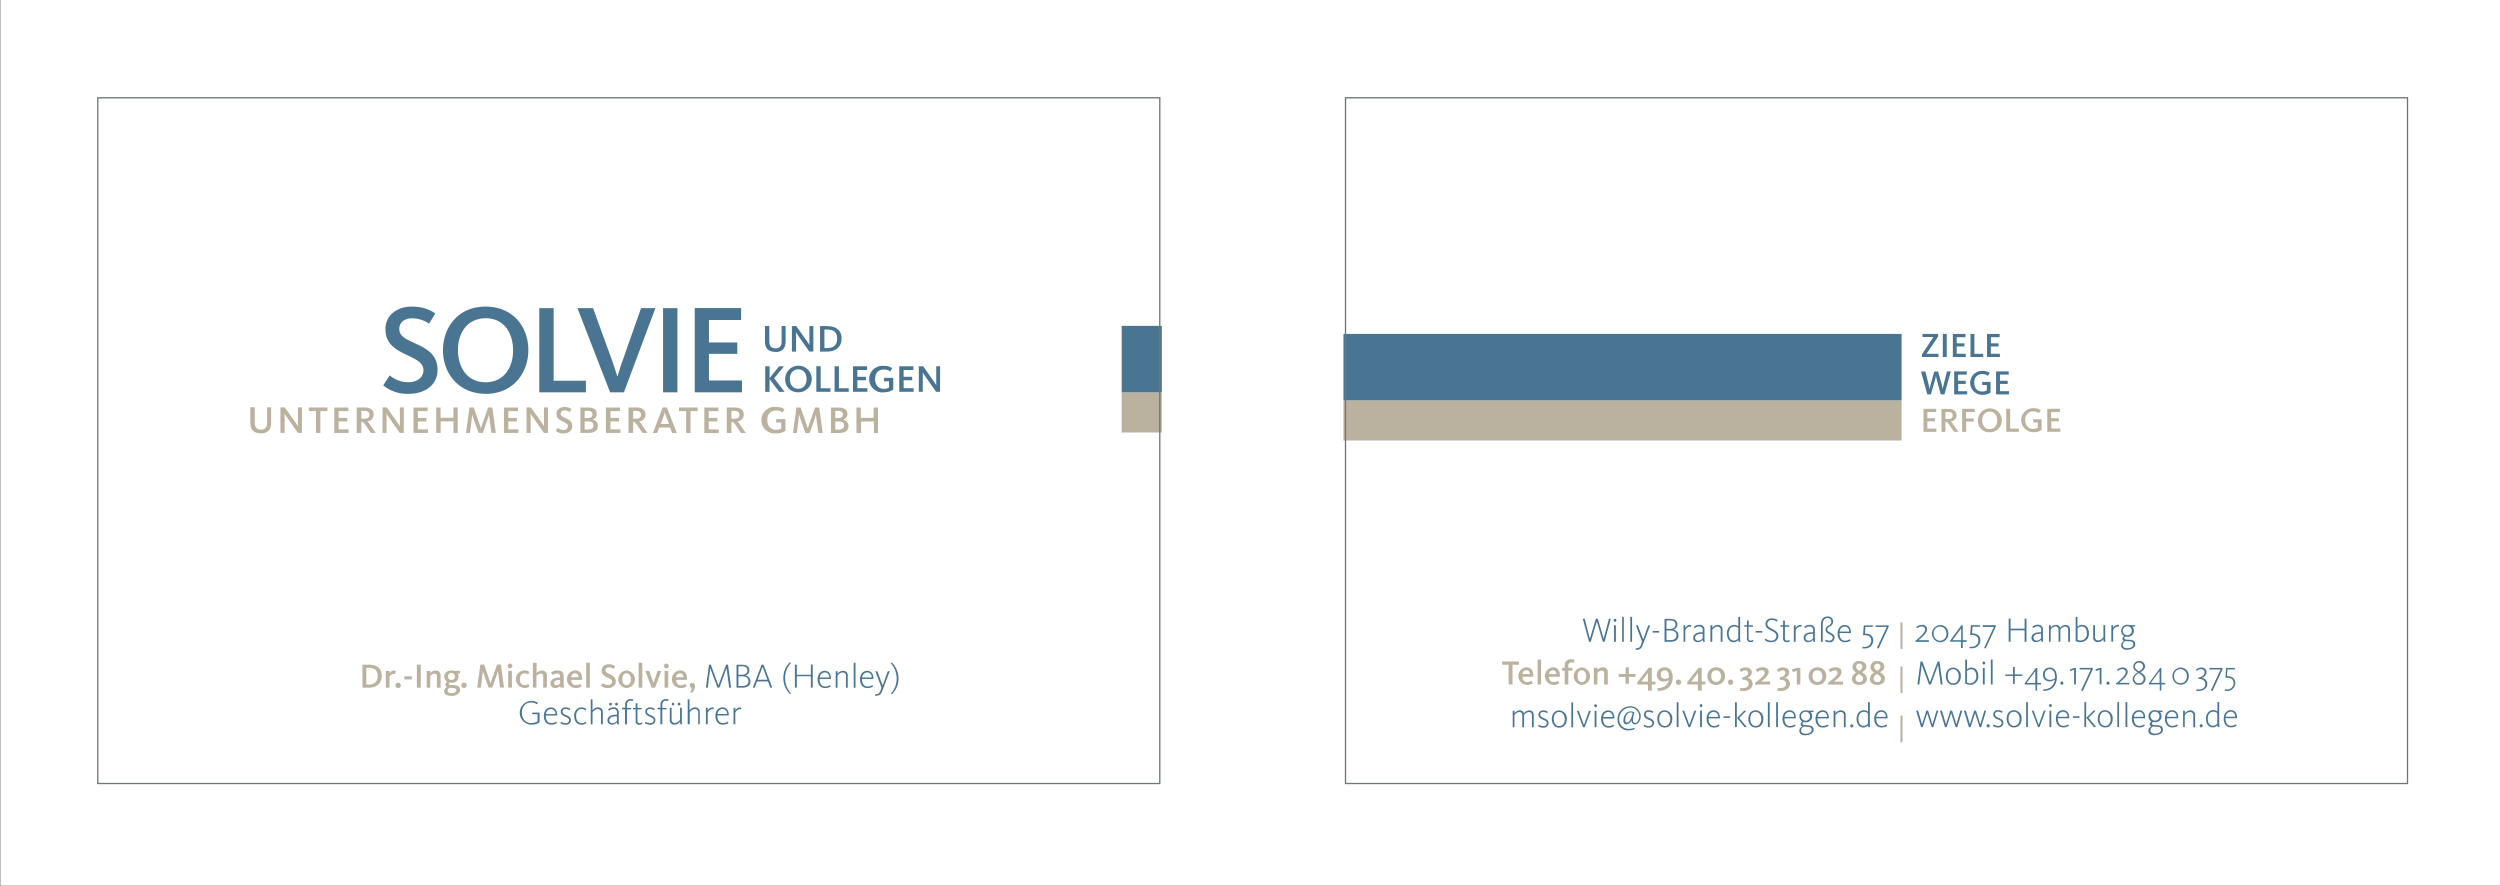<svg id="Ebene_1" data-name="Ebene 1" xmlns="http://www.w3.org/2000/svg" xmlns:xlink="http://www.w3.org/1999/xlink" viewBox="0 0 940 333"><rect x="0" y="0" width="940" height="333" fill="#333333" stroke="none"/><defs><style>.cls-1,.cls-6,.cls-7{fill:none;}.cls-2{clip-path:url(#clip-path);}.cls-3{fill:#fff;}.cls-4{fill:#497593;}.cls-5{fill:#bbb19f;}.cls-6{stroke:#6f7676;stroke-width:0.5px;}.cls-7{stroke:#bbb19f;stroke-width:0.76px;}</style><clipPath id="clip-path" transform="translate(-9.88 -131.28)"><rect class="cls-1" x="10" y="131.28" width="939.88" height="333"/></clipPath></defs><title>GrafikenOtteniDesign_solvie_2</title><g class="cls-2"><polygon class="cls-3" points="0 0 0 333 940 333 940 0 0 0 0 0"/></g><path class="cls-4" d="M209.59,403.76a5,5,0,0,0,3.16-.91v-3.63H210v0.61h2v2.67a4,4,0,0,1-2.43.65c-2.26,0-3.47-1.87-3.47-3.9s1.2-3.84,3.46-3.84a3.5,3.5,0,0,1,2.22.7l0.39-.53a4.34,4.34,0,0,0-2.59-.77,4.48,4.48,0,0,0,0,8.95h0Zm7.57,0a3.56,3.56,0,0,0,2.11-.64l-0.29-.53a3.07,3.07,0,0,1-1.79.59c-1.48,0-2.08-1.3-2.1-2.72v-0.14h4.28a2.94,2.94,0,0,0,0-.34c0-1.59-.86-2.7-2.34-2.7-1.65,0-2.67,1.43-2.67,3.18s0.88,3.3,2.78,3.3h0Zm-2-4a2,2,0,0,1,1.89-1.9,1.71,1.71,0,0,1,1.68,1.9h-3.56Zm7.31,4a1.81,1.81,0,0,0,2.08-1.74c0-1-.86-1.46-1.82-1.87-0.72-.31-1.34-0.59-1.34-1.3a1,1,0,0,1,1.16-1,2.34,2.34,0,0,1,1.43.48l0.34-.49a2.82,2.82,0,0,0-1.76-.57,1.63,1.63,0,0,0-1.83,1.62c0,1,.76,1.46,1.71,1.86s1.43,0.66,1.43,1.35a1.17,1.17,0,0,1-1.39,1.07,2.76,2.76,0,0,1-1.6-.52l-0.3.52a3.17,3.17,0,0,0,1.88.6h0Zm6,0a2.91,2.91,0,0,0,1.92-.64l-0.3-.51a2.5,2.5,0,0,1-1.59.56c-1.38,0-2-1.31-2-2.69s0.62-2.63,2-2.63a2.22,2.22,0,0,1,1.51.56l0.35-.49a2.69,2.69,0,0,0-1.85-.65c-1.6,0-2.73,1.27-2.73,3.24,0,1.67.88,3.25,2.66,3.25h0Zm3.53-.14h0.67V399.1a2.63,2.63,0,0,1,1.91-1.22,1.22,1.22,0,0,1,1.27,1.48v4.25h0.68v-4.4a1.7,1.7,0,0,0-1.81-1.95,2.6,2.6,0,0,0-2.06,1.13v-4.15H232v9.36h0Zm8,0.14a2.39,2.39,0,0,0,1.87-.92,7.14,7.14,0,0,0,.09.78h0.68a4.86,4.86,0,0,1-.13-1.25v-3.12a1.76,1.76,0,0,0-2-2,2.84,2.84,0,0,0-2,.79l0.36,0.47a2.24,2.24,0,0,1,1.61-.66,1.23,1.23,0,0,1,1.37,1.47V400h-0.29c-1.44,0-3.28.45-3.28,2.12a1.58,1.58,0,0,0,1.73,1.6h0Zm0.09-.58a1.06,1.06,0,0,1-1.12-1c0-1.16,1.18-1.56,2.58-1.56h0.29v1.67a2.18,2.18,0,0,1-1.74.94h0Zm-0.68-6.62a0.53,0.53,0,1,0-.51-0.53,0.52,0.52,0,0,0,.51.53h0Zm2.2,0a0.53,0.53,0,1,0,0-1.05,0.53,0.53,0,0,0,0,1.05h0Zm3.34,7.06h0.66V398h1.61v-0.55h-1.61v-1c0-1.12.47-1.72,1.4-1.72a1.75,1.75,0,0,1,.79.17l0.18-.6a2.33,2.33,0,0,0-.95-0.17,2,2,0,0,0-2.09,2.26v1H243.8V398h1.08v5.66h0Zm5.29,0.14a2.12,2.12,0,0,0,1.2-.36l-0.26-.51a1.64,1.64,0,0,1-.86.29c-0.56,0-.76-0.34-0.76-1V398h1.6v-0.55h-1.6v-1.77h-0.67v1.77h-1V398h1v4.27a1.29,1.29,0,0,0,1.35,1.53h0Zm4,0a1.81,1.81,0,0,0,2.08-1.74c0-1-.86-1.46-1.82-1.87-0.72-.31-1.34-0.59-1.34-1.3a1,1,0,0,1,1.16-1,2.34,2.34,0,0,1,1.43.48l0.34-.49a2.81,2.81,0,0,0-1.75-.57,1.63,1.63,0,0,0-1.83,1.62c0,1,.77,1.46,1.72,1.86s1.43,0.66,1.43,1.35a1.17,1.17,0,0,1-1.39,1.07,2.76,2.76,0,0,1-1.6-.52l-0.3.52a3.17,3.17,0,0,0,1.88.6h0Zm4-.16h0.66V398h1.61v-0.55h-1.61v-1c0-1.12.47-1.72,1.4-1.72a1.76,1.76,0,0,1,.79.17l0.18-.6a2.34,2.34,0,0,0-.95-0.17,2,2,0,0,0-2.09,2.26v1H257.1V398h1.08v5.66h0Zm5.31,0.14a2.49,2.49,0,0,0,2.05-1.16,6.79,6.79,0,0,0,.09,1h0.69a5.23,5.23,0,0,1-.12-1.2v-5h-0.68v4.5a2.55,2.55,0,0,1-1.9,1.24,1.23,1.23,0,0,1-1.27-1.5v-4.24h-0.68v4.38a1.71,1.71,0,0,0,1.81,2h0Zm-0.62-7.2a0.53,0.53,0,0,0,0-1.05,0.53,0.53,0,0,0,0,1.05h0Zm2.2,0a0.53,0.53,0,1,0,0-1.05,0.53,0.53,0,0,0,0,1.05h0Zm3.41,7.06h0.68V399.1a2.63,2.63,0,0,1,1.91-1.22,1.22,1.22,0,0,1,1.28,1.48v4.25H273v-4.4a1.7,1.7,0,0,0-1.81-1.95,2.59,2.59,0,0,0-2.05,1.13v-4.15h-0.68v9.36h0Zm6.76,0h0.68V399.3a2.14,2.14,0,0,1,1.59-1.38,1.3,1.3,0,0,1,.51.09l0.17-.64a1.7,1.7,0,0,0-.6-0.1,2,2,0,0,0-1.66,1.22v-1.08h-0.68v6.2h0Zm6.38,0.14a3.56,3.56,0,0,0,2.11-.64l-0.29-.53a3.07,3.07,0,0,1-1.8.59c-1.48,0-2.08-1.3-2.1-2.72v-0.14h4.28a2.94,2.94,0,0,0,0-.34c0-1.59-.86-2.7-2.34-2.7-1.65,0-2.67,1.43-2.67,3.18s0.88,3.3,2.78,3.3h0Zm-2-4a2,2,0,0,1,1.89-1.9,1.71,1.71,0,0,1,1.68,1.9h-3.56Zm6,3.86h0.68V399.3a2.14,2.14,0,0,1,1.59-1.38,1.3,1.3,0,0,1,.51.09l0.17-.64a1.71,1.71,0,0,0-.6-0.1,2,2,0,0,0-1.66,1.22v-1.08h-0.68v6.2h0Z" transform="translate(-9.88 -131.28)"/><path class="cls-4" d="M275.33,389.85H276l0.92-7.36,2.73,7.36h0.72l2.69-7.37,1,7.37h0.72l-1.16-8.66H282.9L280,389l-2.85-7.8h-0.68l-1.17,8.66h0Zm11.5,0h2c2,0,3.21-.69,3.21-2.4a2.19,2.19,0,0,0-2-2.17v0a1.9,1.9,0,0,0,1.59-1.92c0-1.54-1.09-2.13-2.82-2.13h-2v8.66h0Zm0.7-.61v-3.66h1.3c1.68,0,2.46.7,2.46,1.87s-0.81,1.78-2.5,1.78h-1.26Zm0-4.25V381.8h1.22c1.46,0,2.16.47,2.16,1.56s-0.69,1.63-2.17,1.63h-1.21Zm5.42,4.86h0.71l0.87-2.34h4.11l0.88,2.34h0.75l-3.3-8.66h-0.73l-3.3,8.66h0Zm1.82-3L296.6,382l1.82,4.86h-3.64Zm12,5.31h0.65a8.61,8.61,0,0,1-2.33-6,8.27,8.27,0,0,1,2.33-5.76h-0.65a8.21,8.21,0,0,0-2.36,5.77,8.54,8.54,0,0,0,2.36,5.94h0Zm2-2.35h0.71v-4.28h5.28v4.28h0.71v-8.66h-0.71V385h-5.28v-3.77h-0.71v8.66h0ZM320.1,390a3.56,3.56,0,0,0,2.11-.64l-0.29-.53a3.07,3.07,0,0,1-1.79.58c-1.48,0-2.08-1.3-2.1-2.72v-0.14h4.28a2.94,2.94,0,0,0,0-.34c0-1.59-.86-2.7-2.34-2.7-1.65,0-2.67,1.43-2.67,3.18s0.88,3.3,2.78,3.3h0Zm-2-4a2,2,0,0,1,1.89-1.9,1.71,1.71,0,0,1,1.68,1.9h-3.57Zm6,3.86h0.68v-4.51a2.57,2.57,0,0,1,1.91-1.22,1.21,1.21,0,0,1,1.26,1.48v4.25h0.68v-4.4a1.69,1.69,0,0,0-1.79-1.95,2.59,2.59,0,0,0-2.05,1.13v-1H324.1v6.2h0Zm6.78,0h0.67v-9.36h-0.67v9.36h0Zm5.18,0.14a3.57,3.57,0,0,0,2.11-.64l-0.29-.53a3.07,3.07,0,0,1-1.79.58c-1.48,0-2.08-1.3-2.1-2.72v-0.14h4.28a2.94,2.94,0,0,0,0-.34c0-1.59-.86-2.7-2.34-2.7-1.65,0-2.67,1.43-2.67,3.18s0.88,3.3,2.78,3.3h0Zm-2-4a2,2,0,0,1,1.89-1.9,1.71,1.71,0,0,1,1.68,1.9H334Zm5.41,6.85c1.35,0,1.83-.92,2.28-2.09l2.67-7.1h-0.72L341.75,389l-2-5.32h-0.74l2.33,6.16-0.31.88c-0.38,1-.74,1.56-1.62,1.56a2.25,2.25,0,0,1-.43,0l-0.09.57a2,2,0,0,0,.51.05h0Zm5.22-.64h0.65a8.13,8.13,0,0,0,2.37-5.77,8.54,8.54,0,0,0-2.37-5.94h-0.65a8.61,8.61,0,0,1,2.33,6,8.28,8.28,0,0,1-2.33,5.76h0Z" transform="translate(-9.88 -131.28)"/><path class="cls-5" d="M146.14,389.85h2.29c3.45,0,5-1.95,5-4.45s-1.52-4.21-4.93-4.21h-2.35v8.66h0Zm1.47-1.18v-6.3h0.87c2.32,0,3.4,1,3.4,3.08s-1.13,3.21-3.33,3.21h-0.94Zm7.34,1.18h1.39v-4.08a1.82,1.82,0,0,1,1.44-1.11,1.16,1.16,0,0,1,.61.13l0.34-1.23a1.53,1.53,0,0,0-.77-0.16,2,2,0,0,0-1.62,1.07v-0.91h-1.39v6.29h0Zm4.63,0.13a1,1,0,0,0,1-1,1,1,0,0,0-2,0,1,1,0,0,0,1,1h0Zm2.33-3.25h2.81v-1.14h-2.81v1.14h0Zm4.72,3.12h1.47v-8.66h-1.47v8.66h0Zm3.63,0h1.39v-4.32a2.06,2.06,0,0,1,1.52-.95,0.9,0.9,0,0,1,1,1.11v4.16h1.38V385.4a1.76,1.76,0,0,0-1.87-2,2.57,2.57,0,0,0-2,1v-0.84h-1.37v6.29h0Zm9.28,3.1c1.87,0,3.3-.87,3.3-2.18,0-1.9-1.77-1.86-3.11-1.94-0.73,0-1.1-.13-1.1-0.47a0.48,0.48,0,0,1,.32-0.43,4.18,4.18,0,0,0,.71.07c1.67,0,2.64-1,2.64-2.29a2.15,2.15,0,0,0-.35-1.18h0.91v-1h-2.19a3.38,3.38,0,0,0-1.05-.16c-1.66,0-2.68,1-2.68,2.3a2.1,2.1,0,0,0,1.12,1.91,1.28,1.28,0,0,0-.68,1.09,1,1,0,0,0,.56.95,1.82,1.82,0,0,0-1.07,1.57c0,1.2,1.07,1.72,2.65,1.72h0Zm0.08-1c-1,0-1.4-.42-1.4-1a1.25,1.25,0,0,1,.66-1.08c0.31,0.05.68,0.07,1,.09,0.83,0.05,1.56.05,1.56,0.86,0,0.64-.7,1.09-1.83,1.09h0Zm0-5a1.32,1.32,0,1,1,1.31-1.31,1.22,1.22,0,0,1-1.31,1.31h0Zm4.72,3a1,1,0,0,0,1-1,1,1,0,0,0-2,0,1,1,0,0,0,1,1h0Zm5-.13h1.34l0.61-5c0.06-.58.1-1,0.12-1.26h0c0.08,0.23.21,0.66,0.39,1.22l1.76,5H195l1.73-5c0.2-.57.31-1,0.38-1.22h0c0,0.21.06,0.61,0.14,1.24l0.64,5h1.5l-1.18-8.66H196.8l-2,5.59c-0.23.66-.39,1.2-0.49,1.54h0c-0.1-.35-0.26-0.87-0.48-1.54l-1.92-5.59H190.5l-1.18,8.66h0Zm12.32-7.27a0.88,0.88,0,1,0-.9-0.88,0.89,0.89,0,0,0,.9.88h0Zm-0.69,7.27h1.39v-6.29h-1.39v6.29h0Zm6,0.16a3.1,3.1,0,0,0,2-.6l-0.45-.95a2.65,2.65,0,0,1-1.44.44c-1.17,0-1.72-1-1.72-2.24s0.55-2.17,1.69-2.17a2.32,2.32,0,0,1,1.39.44l0.51-1a3.23,3.23,0,0,0-1.92-.56,3.31,3.31,0,0,0-.05,6.61h0Zm3.24-.16h1.38v-4.32a2.22,2.22,0,0,1,1.54-.95,0.9,0.9,0,0,1,1,1.11v4.16h1.38V385.4a1.76,1.76,0,0,0-1.87-2,2.59,2.59,0,0,0-2,1v-3.89h-1.38v9.36h0Zm8.49,0.16a2.32,2.32,0,0,0,1.82-.87,5.93,5.93,0,0,0,.1.71h1.37a8,8,0,0,1-.16-1.67v-2.56c0-1.56-.81-2.22-2.37-2.22a3.49,3.49,0,0,0-2.41.88l0.65,0.89a2.41,2.41,0,0,1,1.61-.64,1,1,0,0,1,1.13,1.08v0.46h-0.25c-1.6,0-3.35.56-3.35,2.2a1.7,1.7,0,0,0,1.85,1.74h0Zm0.36-1.07a0.75,0.75,0,0,1-.83-0.76c0-.89.82-1.21,2-1.21h0.25v1.26a1.74,1.74,0,0,1-1.39.7h0Zm7.26,1.07a4,4,0,0,0,2.26-.62l-0.48-.95a3.17,3.17,0,0,1-1.68.49c-1.22,0-1.72-.9-1.78-2h4.11c0-.18,0-0.38,0-0.55,0-1.85-.93-3-2.63-3a3.31,3.31,0,0,0,.17,6.61h0Zm-1.67-4.08a1.5,1.5,0,0,1,1.47-1.47,1.29,1.29,0,0,1,1.29,1.47h-2.76Zm5.64,3.93h1.38v-9.36h-1.38v9.36h0Zm8.14,0.16c1.82,0,3-1,3-2.47,0-1.64-1.2-2.22-2.34-2.76-0.89-.4-1.57-0.7-1.57-1.46a1.14,1.14,0,0,1,1.31-1.09,3.05,3.05,0,0,1,1.73.56l0.64-1a3.84,3.84,0,0,0-2.42-.71,2.42,2.42,0,0,0-2.68,2.31c0,1.4.87,2,1.94,2.54s2,0.82,2,1.72a1.36,1.36,0,0,1-1.55,1.21,2.91,2.91,0,0,1-1.91-.7l-0.66,1a3.85,3.85,0,0,0,2.57.87h0Zm7.06,0a3.31,3.31,0,0,0,0-6.61,3.31,3.31,0,0,0,0,6.61h0Zm0-1.09c-1.12,0-1.6-1-1.6-2.24s0.42-2.2,1.53-2.2,1.67,1,1.67,2.24-0.47,2.2-1.6,2.2h0Zm4.51,0.93h1.38v-9.36H250v9.36h0Zm4.92,0h1.29l2.33-6.29h-1.42l-1.52,4.55h0L254,383.55h-1.49l2.37,6.29h0Zm5.53-7.27a0.88,0.88,0,1,0-.9-0.88,0.89,0.89,0,0,0,.9.88h0Zm-0.69,7.27h1.39v-6.29h-1.39v6.29h0Zm6,0.16a4,4,0,0,0,2.26-.62l-0.48-.95a3.17,3.17,0,0,1-1.68.49c-1.22,0-1.72-.9-1.78-2h4.11c0-.18,0-0.38,0-0.55,0-1.85-.93-3-2.63-3a3.31,3.31,0,0,0,.17,6.61h0Zm-1.67-4.08a1.5,1.5,0,0,1,1.47-1.47,1.29,1.29,0,0,1,1.29,1.47h-2.76Zm5.28,5.75h0.91a4.16,4.16,0,0,0,.92-2.39,1.11,1.11,0,0,0-1.07-1.23,0.86,0.86,0,0,0-.91.86c0,0.75.68,0.81,0.68,1.4a2.74,2.74,0,0,1-.53,1.36h0Z" transform="translate(-9.88 -131.28)"/><path class="cls-4" d="M297.6,278.61h1.62V273.8l3.65,4.81h2l-3.91-5.11,3.69-4.48h-1.84l-3.56,4.41V269H297.6v9.59h0ZM310,278.78a5,5,0,1,0-4.89-5,4.73,4.73,0,0,0,4.89,5h0Zm0-1.33c-2.08,0-3.13-1.71-3.13-3.67s1.07-3.62,3.17-3.62,3.11,1.7,3.11,3.66-1,3.63-3.16,3.63h0Zm6.83,1.15h5.31v-1.32h-3.68V269h-1.64v9.59h0Zm6.88,0H329v-1.32h-3.68V269h-1.64v9.59h0Zm6.87,0H336v-1.35h-3.76v-3h3.23v-1.3h-3.23v-2.56h3.66V269h-5.29v9.59h0Zm11.56,0.17a6,6,0,0,0,3.61-1v-4.41h-3.5v1.3h1.91V277a3.53,3.53,0,0,1-2,.47c-2.24,0-3.24-1.74-3.24-3.7s1-3.54,3.32-3.54a3.65,3.65,0,0,1,2.38.73l0.77-1.21a5.06,5.06,0,0,0-3.11-.88,5,5,0,1,0-.12,9.94h0Zm5.88-.17h5.39v-1.35h-3.76v-3h3.23v-1.3h-3.23v-2.56h3.66V269H348v9.59h0Zm7.34,0h1.49v-6.18c0-.53,0-1-0.06-1.17h0c0.14,0.23.43,0.76,0.85,1.34l4.2,6h1.51V269H361.9v5.76c0,0.72,0,1.25.06,1.41h0c-0.13-.22-0.45-0.78-1-1.53L357,269h-1.64v9.59h0Z" transform="translate(-9.88 -131.28)"/><path class="cls-4" d="M301.46,263.66c2.58,0,3.82-1.47,3.82-4v-5.81h-1.52v5.93c0,1.5-.7,2.48-2.26,2.48s-2.35-.85-2.35-2.64v-5.78h-1.64v5.93c0,2.39,1.22,3.83,3.94,3.83h0Zm6.25-.17h1.49V257.3c0-.53,0-1-0.06-1.17h0c0.15,0.23.43,0.76,0.85,1.34l4.2,6h1.51v-9.59h-1.49v5.76c0,0.72,0,1.25.06,1.41h0c-0.13-.22-0.45-0.78-1-1.53l-4-5.65h-1.64v9.59h0Zm10.51,0h2.55c3.84,0,5.56-2.16,5.56-4.93s-1.69-4.67-5.49-4.67h-2.62v9.59h0Zm1.64-1.31v-7h1c2.58,0,3.78,1.05,3.78,3.41s-1.26,3.56-3.71,3.56h-1Z" transform="translate(-9.88 -131.28)"/><path class="cls-5" d="M108,294.24c2.58,0,3.82-1.47,3.82-4v-5.81h-1.52v5.93c0,1.5-.7,2.48-2.26,2.48s-2.35-.85-2.35-2.64v-5.78H104v5.93c0,2.39,1.22,3.83,3.94,3.83h0Zm7.41-.17h1.49v-6.18c0-.53,0-1-0.06-1.17h0c0.15,0.23.44,0.76,0.86,1.34l4.2,6h1.51v-9.59H121.9v5.76c0,0.72,0,1.25.06,1.41h0c-0.13-.22-0.45-0.78-1-1.53l-4-5.65h-1.64v9.59h0Zm13.27,0h1.65v-8.24H133v-1.35h-7v1.35h2.69v8.24h0Zm6.89,0h5.39v-1.35h-3.76v-3h3.23v-1.3h-3.23v-2.56h3.66v-1.35h-5.29v9.59h0Zm8.52,0h1.64v-4.16h0.13c0.55,0,.71.12,1.64,1.44l1.84,2.72h1.84L149,291a4.79,4.79,0,0,0-1.07-1.3v0a2.5,2.5,0,0,0,2.45-2.55c0-1.71-1.25-2.66-3.39-2.66h-3v9.59h0Zm1.64-5.37v-2.94h1.17c1.3,0,1.9.5,1.9,1.46s-0.57,1.48-1.81,1.48h-1.26Zm8,5.37h1.49v-6.18c0-.53,0-1-0.06-1.17h0c0.14,0.23.43,0.76,0.85,1.34l4.2,6h1.51v-9.59h-1.49v5.76c0,0.72,0,1.25.06,1.41h0c-0.13-.22-0.45-0.78-1-1.53l-4-5.65H153.7v9.59h0Zm11.67,0h5.39v-1.35H167v-3h3.23v-1.3H167v-2.56h3.66v-1.35h-5.29v9.59h0Zm8.52,0h1.64v-4.35h4.82v4.35H182v-9.59h-1.64v3.9h-4.82v-3.9h-1.64v9.59h0Zm11.18,0h1.49l0.68-5.52c0.07-.65.12-1.12,0.13-1.4h0c0.09,0.26.23,0.74,0.43,1.35l2,5.56h1.59l1.92-5.56c0.22-.63.35-1.1,0.42-1.35h0c0,0.23.07,0.68,0.16,1.37l0.71,5.55h1.67L195,284.48h-1.58l-2.17,6.19c-0.26.74-.43,1.33-0.55,1.7h0c-0.12-.39-0.29-1-0.54-1.7L188,284.48h-1.58l-1.32,9.59h0Zm14.32,0h5.39v-1.35H201v-3h3.23v-1.3H201v-2.56h3.66v-1.35h-5.29v9.59h0Zm8.5,0h1.49v-6.18c0-.53,0-1-0.06-1.17h0c0.15,0.23.43,0.76,0.85,1.34l4.2,6h1.51v-9.59h-1.49v5.76c0,0.72,0,1.25.06,1.41h0c-0.13-.22-0.45-0.78-1-1.53l-4-5.65h-1.64v9.59h0Zm13.81,0.17c2,0,3.33-1.1,3.33-2.74,0-1.82-1.33-2.46-2.61-3.05-1-.45-1.75-0.78-1.75-1.61a1.26,1.26,0,0,1,1.46-1.21,3.41,3.41,0,0,1,1.93.62l0.71-1.15a4.29,4.29,0,0,0-2.69-.79c-1.62,0-3,1-3,2.56s1,2.23,2.16,2.81,2.17,0.91,2.17,1.9a1.51,1.51,0,0,1-1.72,1.34,3.25,3.25,0,0,1-2.13-.78l-0.74,1.14a4.29,4.29,0,0,0,2.87,1h0Zm6.37-.17h2.87c2.19,0,3.71-.72,3.71-2.68a2.32,2.32,0,0,0-2.13-2.33v0a2.08,2.08,0,0,0,1.72-2.16c0-1.77-1.46-2.39-3.26-2.39h-2.91v9.59h0Zm1.61-1.28v-3.07h1.29c1.45,0,2,.58,2,1.58s-0.7,1.48-2.1,1.48h-1.2Zm0-4.29v-2.74h1.14c1.17,0,1.78.4,1.78,1.32s-0.55,1.41-1.81,1.41h-1.12Zm8.07,5.57h5.39v-1.35h-3.76v-3h3.23v-1.3h-3.23v-2.56H243v-1.35h-5.29v9.59h0Zm8.52,0h1.64v-4.16H248c0.55,0,.71.12,1.64,1.44l1.84,2.72h1.84L251.21,291a4.79,4.79,0,0,0-1.07-1.3v0a2.5,2.5,0,0,0,2.45-2.55c0-1.71-1.25-2.66-3.39-2.66h-3v9.59h0Zm1.64-5.37v-2.94H249c1.3,0,1.9.5,1.9,1.46s-0.56,1.48-1.81,1.48h-1.26Zm10.38,2,1-2.74c0.27-.75.43-1.31,0.53-1.66h0c0.12,0.33.26,0.85,0.55,1.66l1,2.74h-3.13Zm-2.85,3.38H257l0.74-2.06h4.1l0.75,2.06h1.78l-3.75-9.59h-1.58l-3.68,9.59h0Zm12.38,0h1.65v-8.24h2.68v-1.35h-7v1.35h2.69v8.24h0Zm6.89,0h5.39v-1.35h-3.76v-3h3.23v-1.3h-3.23v-2.56H280v-1.35h-5.29v9.59h0Zm8.52,0h1.64v-4.16H285c0.55,0,.71.12,1.64,1.44l1.84,2.72h1.84L288.15,291a4.79,4.79,0,0,0-1.07-1.3v0a2.5,2.5,0,0,0,2.45-2.55c0-1.71-1.25-2.66-3.39-2.66h-3v9.59h0Zm1.64-5.37v-2.94H286c1.3,0,1.9.5,1.9,1.46s-0.56,1.48-1.81,1.48h-1.26Zm16.71,5.55a6,6,0,0,0,3.61-1v-4.41h-3.5v1.3h1.91v2.25a3.53,3.53,0,0,1-2,.48c-2.24,0-3.24-1.74-3.24-3.7s1-3.54,3.32-3.54a3.65,3.65,0,0,1,2.38.74l0.77-1.21a5.05,5.05,0,0,0-3.11-.88,5,5,0,1,0-.12,9.94h0Zm6.4-.17h1.49l0.68-5.52c0.07-.65.12-1.12,0.13-1.4h0c0.09,0.26.23,0.74,0.43,1.35l2,5.56h1.59l1.93-5.56c0.22-.63.35-1.1,0.42-1.35h0c0,0.23.07,0.68,0.16,1.37l0.71,5.55h1.67l-1.32-9.59h-1.58l-2.17,6.19c-0.26.74-.43,1.33-0.55,1.7h0c-0.12-.39-0.29-1-0.54-1.7l-2.14-6.19h-1.58l-1.32,9.59h0Zm14.32,0h2.87c2.19,0,3.71-.72,3.71-2.68a2.32,2.32,0,0,0-2.13-2.33v0a2.08,2.08,0,0,0,1.72-2.16c0-1.77-1.46-2.39-3.26-2.39h-2.91v9.59h0Zm1.61-1.28v-3.07h1.29c1.45,0,2,.58,2,1.58s-0.7,1.48-2.1,1.48h-1.2Zm0-4.29v-2.74H325c1.17,0,1.78.4,1.78,1.32s-0.55,1.41-1.81,1.41h-1.11Zm8.07,5.57h1.64v-4.35h4.82v4.35H340v-9.59h-1.64v3.9h-4.82v-3.9h-1.64v9.59h0Z" transform="translate(-9.88 -131.28)"/><path class="cls-4" d="M163.39,279.37c6.69,0,11-3.61,11-9,0-6-4.4-8.13-8.6-10.08-3.25-1.47-5.78-2.57-5.78-5.32,0-2.52,2-4,4.83-4a11.25,11.25,0,0,1,6.36,2l2.34-3.8c-1.19-.9-3.92-2.61-8.89-2.61-5.35,0-9.84,3.14-9.84,8.46,0,5.13,3.2,7.37,7.12,9.27,3.68,1.85,7.17,3,7.17,6.28,0,2.38-2.15,4.42-5.69,4.42a10.73,10.73,0,0,1-7-2.57l-2.44,3.76a14.17,14.17,0,0,0,9.46,3.18h0Zm29.15,0c10.27,0,16-7.84,16-16.5s-5.78-16.31-16.1-16.31-16,7.8-16,16.45,5.88,16.35,16.15,16.35h0ZM192.39,275c-6.88,0-10.32-5.66-10.32-12.12s3.54-11.93,10.46-11.93,10.27,5.61,10.27,12.07-3.44,12-10.42,12h0Zm20.26,3.8h17.54v-4.37H218.05V247.14h-5.4V278.8h0Zm26.66,0h5.16l11.85-31.66h-5.4l-7.12,20.25c-0.86,2.43-1.48,4.61-1.72,5.37H242c-0.29-.71-0.91-2.9-1.77-5.37l-7.36-20.25H227l12.28,31.66h0Zm19.88,0h5.4V247.14h-5.4V278.8h0Zm11.9,0h17.78v-4.47H276.45v-10H287.1v-4.28H276.45v-8.46h12.09v-4.47H271.1V278.8h0Z" transform="translate(-9.88 -131.28)"/><polygon class="cls-5" points="421.75 147.53 421.75 162.62 436.84 162.62 436.84 147.53 421.75 147.53 421.75 147.53"/><polygon class="cls-4" points="421.75 122.53 421.75 147.53 436.84 147.53 436.84 122.53 421.75 122.53 421.75 122.53"/><polygon class="cls-6" points="36.77 36.77 36.77 294.6 436.08 294.6 436.08 36.77 36.77 36.77 36.77 36.77"/><path class="cls-5" d="M733.11,293.66h4.84v-1.22h-3.38V289.7h2.9v-1.17h-2.9v-2.32h3.29V285h-4.75v8.66h0Zm6.77,0h1.47V289.9h0.12c0.49,0,.64.1,1.47,1.3l1.65,2.46h1.65l-1.9-2.76a4.28,4.28,0,0,0-1-1.17v0a2.25,2.25,0,0,0,2.2-2.3c0-1.55-1.12-2.4-3-2.4h-2.65v8.66h0Zm1.47-4.85v-2.65h1.05c1.17,0,1.71.46,1.71,1.31s-0.51,1.34-1.63,1.34h-1.13Zm6.34,4.85h1.47v-3.85H752v-1.18h-2.9v-2.41h3.3V285h-4.77v8.66h0Zm10.3,0.16a4.49,4.49,0,1,0-4.4-4.47,4.26,4.26,0,0,0,4.4,4.47h0Zm0-1.19c-1.87,0-2.81-1.55-2.81-3.32s1-3.27,2.85-3.27,2.8,1.53,2.8,3.3-0.94,3.28-2.84,3.28h0Zm6.29,1H769v-1.2h-3.3V285h-1.47v8.66h0Zm10,0.16a5.4,5.4,0,0,0,3.24-.86v-4h-3.15v1.17h1.72v2a3.16,3.16,0,0,1-1.8.43c-2,0-2.91-1.58-2.91-3.34a2.88,2.88,0,0,1,3-3.2,3.27,3.27,0,0,1,2.13.66l0.69-1.09a4.52,4.52,0,0,0-2.79-.79,4.49,4.49,0,1,0-.1,9h0Zm5.44-.16h4.84v-1.22h-3.38V289.7H784v-1.17h-2.9v-2.32h3.29V285h-4.74v8.66h0Z" transform="translate(-9.88 -131.28)"/><path class="cls-4" d="M734.54,279.58h1.35l1.52-5.27c0.19-.71.39-1.6,0.4-1.64h0s0.17,0.94.36,1.64l1.44,5.27H741l2.38-8.66h-1.42L740.66,276c-0.18.7-.3,1.52-0.31,1.56h0s-0.17-.9-0.35-1.59l-1.38-5h-1.46l-1.4,5.06c-0.17.66-.35,1.53-0.36,1.59h0c0-.05-0.16-0.88-0.31-1.56l-1.26-5.08H732.2l2.34,8.66h0Zm10.15,0h4.84v-1.22h-3.38v-2.73H749v-1.17h-2.9v-2.32h3.29v-1.22h-4.74v8.66h0Zm10.41,0.16a5.4,5.4,0,0,0,3.24-.86v-4h-3.15v1.17h1.72v2a3.16,3.16,0,0,1-1.8.43c-2,0-2.91-1.57-2.91-3.34a2.88,2.88,0,0,1,3-3.2,3.27,3.27,0,0,1,2.13.66l0.69-1.09a4.53,4.53,0,0,0-2.8-.79,4.49,4.49,0,1,0-.1,9h0Zm5.31-.16h4.84v-1.22h-3.38v-2.73h2.9v-1.17h-2.9v-2.32h3.29v-1.22H760.4v8.66h0Z" transform="translate(-9.88 -131.28)"/><path class="cls-4" d="M732.55,265.5h6.2v-1.19h-4.49l4.36-6.53v-0.93h-5.88V258h4.11l-4.3,6.49v1h0Zm7.83,0h1.47v-8.66h-1.47v8.66h0Zm3.77,0H749v-1.22H745.6v-2.73h2.9v-1.17h-2.9v-2.32h3.29v-1.22h-4.74v8.66h0Zm6.64,0h4.77v-1.19h-3.3v-7.47h-1.47v8.66h0Zm6.2,0h4.84v-1.22h-3.38v-2.73h2.9v-1.17h-2.9v-2.32h3.29v-1.22H757v8.66h0Z" transform="translate(-9.88 -131.28)"/><path class="cls-4" d="M578.63,404.72h0.68V400.2A2.38,2.38,0,0,1,581.1,399c0.86,0,1.16.57,1.16,1.48v4.25h0.68v-4.6a2.38,2.38,0,0,1,1.78-1.13c0.9,0,1.17.6,1.17,1.48v4.25h0.68v-4.4c0-1.13-.47-1.95-1.7-1.95a2.56,2.56,0,0,0-2,1.16,1.47,1.47,0,0,0-1.59-1.16,2.37,2.37,0,0,0-1.94,1.12v-1h-0.68v6.2h0Zm11.44,0.16a1.81,1.81,0,0,0,2.08-1.74c0-1-.86-1.46-1.82-1.87-0.72-.31-1.34-0.59-1.34-1.3a1,1,0,0,1,1.16-1,2.33,2.33,0,0,1,1.43.48l0.34-.49a2.82,2.82,0,0,0-1.76-.57,1.63,1.63,0,0,0-1.83,1.62c0,1,.77,1.46,1.72,1.86s1.43,0.66,1.43,1.35a1.17,1.17,0,0,1-1.39,1.07,2.76,2.76,0,0,1-1.6-.52l-0.3.52a3.18,3.18,0,0,0,1.89.6h0Zm6.1,0c2,0,2.83-1.7,2.83-3.26a3,3,0,0,0-2.85-3.22c-2,0-2.78,1.69-2.78,3.25s0.84,3.24,2.79,3.24h0Zm0-.58c-1.4,0-2.09-1.27-2.09-2.68s0.64-2.64,2-2.64,2.16,1.27,2.16,2.67-0.69,2.65-2.11,2.65h0Zm4.53,0.44h0.67v-9.36h-0.67v9.36h0Zm4.41,0h0.62l2.32-6.2h-0.7l-1.92,5.34-1.94-5.34h-0.73l2.35,6.2h0Zm4.69-7.5a0.52,0.52,0,0,0,.52-0.53,0.51,0.51,0,1,0-1,0,0.52,0.52,0,0,0,.51.53h0Zm-0.34,7.5h0.69v-6.2h-0.69v6.2h0Zm5.21,0.14a3.56,3.56,0,0,0,2.11-.64l-0.28-.53a3.07,3.07,0,0,1-1.8.59c-1.48,0-2.08-1.3-2.09-2.72v-0.14h4.28a2.93,2.93,0,0,0,0-.34c0-1.59-.86-2.7-2.34-2.7-1.65,0-2.66,1.43-2.66,3.18s0.88,3.3,2.78,3.3h0Zm-2-4a2,2,0,0,1,1.89-1.9,1.71,1.71,0,0,1,1.68,1.9h-3.57Zm9.61,5a5.82,5.82,0,0,0,2.29-.45l-0.22-.48a5.18,5.18,0,0,1-2,.39,3.51,3.51,0,0,1-3.64-3.72,4.23,4.23,0,0,1,4-4.29,3.31,3.31,0,0,1,3.51,3.37c0,1.17-.65,2.43-1.57,2.43a0.94,0.94,0,0,1-.78-1.08,8,8,0,0,1,.17-1.37l0.34-1.62a4.39,4.39,0,0,0-1.38-.3c-1.69,0-2.71,1.79-2.71,3.43a1.32,1.32,0,0,0,1.15,1.48,2.4,2.4,0,0,0,1.91-1.82h0a2.53,2.53,0,0,0,0,.32,1.31,1.31,0,0,0,1.26,1.49c1.26,0,2.17-1.53,2.17-3a3.86,3.86,0,0,0-4.06-3.83,4.76,4.76,0,0,0-4.64,4.85,4,4,0,0,0,4.17,4.24h0ZM621.59,403a0.85,0.85,0,0,1-.61-1c0-1.43.83-2.85,2-2.85a2.66,2.66,0,0,1,.79.17l-0.05.23c-0.29,1.26-1,3.43-2.09,3.43h0Zm8.14,1.83a1.81,1.81,0,0,0,2.08-1.74c0-1-.86-1.46-1.82-1.87-0.72-.31-1.34-0.59-1.34-1.3a1,1,0,0,1,1.16-1,2.33,2.33,0,0,1,1.43.48l0.34-.49a2.82,2.82,0,0,0-1.76-.57A1.63,1.63,0,0,0,628,400c0,1,.77,1.46,1.72,1.86s1.43,0.66,1.43,1.35a1.17,1.17,0,0,1-1.39,1.07,2.76,2.76,0,0,1-1.6-.52l-0.3.52a3.18,3.18,0,0,0,1.89.6h0Zm6.1,0c2,0,2.84-1.7,2.84-3.26a3,3,0,0,0-2.85-3.22c-2,0-2.78,1.69-2.78,3.25s0.84,3.24,2.79,3.24h0Zm0-.58c-1.41,0-2.09-1.27-2.09-2.68s0.64-2.64,2-2.64,2.16,1.27,2.16,2.67-0.69,2.65-2.11,2.65h0Zm4.53,0.44H641v-9.36h-0.68v9.36h0Zm4.41,0h0.62l2.32-6.2H647l-1.92,5.34-1.94-5.34h-0.73l2.35,6.2h0Zm4.69-7.5a0.52,0.52,0,0,0,.52-0.53,0.51,0.51,0,1,0-1,0,0.52,0.52,0,0,0,.51.53h0Zm-0.34,7.5h0.69v-6.2h-0.69v6.2h0Zm5.21,0.14a3.56,3.56,0,0,0,2.11-.64l-0.29-.53a3.07,3.07,0,0,1-1.79.59c-1.48,0-2.08-1.3-2.09-2.72v-0.14h4.28a2.93,2.93,0,0,0,0-.34c0-1.59-.86-2.7-2.34-2.7-1.65,0-2.66,1.43-2.66,3.18s0.88,3.3,2.78,3.3h0Zm-2-4a2,2,0,0,1,1.89-1.9,1.71,1.71,0,0,1,1.68,1.9h-3.56Zm5.6,0.4h2.48v-0.6h-2.48v0.6h0Zm7.92,3.46h0.85l-2.89-3.48,2.74-2.72H665.7L663,401.23l2.86,3.48h0Zm-3.6,0h0.67v-9.36h-0.67v9.36h0Zm7.82,0.14c2,0,2.83-1.7,2.83-3.26a3,3,0,0,0-2.85-3.22c-2,0-2.78,1.69-2.78,3.25s0.84,3.24,2.79,3.24h0Zm0-.58c-1.41,0-2.1-1.27-2.1-2.68s0.64-2.64,2-2.64,2.16,1.27,2.16,2.67-0.69,2.65-2.11,2.65h0Zm4.53,0.44h0.68v-9.36H674.6v9.36h0Zm3.11,0h0.68v-9.36h-0.68v9.36h0Zm5.18,0.14a3.56,3.56,0,0,0,2.11-.64l-0.29-.53a3.07,3.07,0,0,1-1.79.59c-1.48,0-2.08-1.3-2.1-2.72v-0.14h4.28a2.92,2.92,0,0,0,0-.34c0-1.59-.86-2.7-2.34-2.7-1.65,0-2.67,1.43-2.67,3.18s0.88,3.3,2.78,3.3h0Zm-2-4a2,2,0,0,1,1.89-1.9,1.71,1.71,0,0,1,1.68,1.9h-3.57Zm7.9,6.89c1.59,0,3-.77,3-2,0-1.69-1.56-1.7-2.85-1.77-0.69,0-1.3-.09-1.3-0.57a0.67,0.67,0,0,1,.52-0.61,2.55,2.55,0,0,0,.72.09,2.22,2.22,0,0,0,2.38-2.26,2.17,2.17,0,0,0-.62-1.55h1.11v-0.55h-2a2.82,2.82,0,0,0-.9-0.14,2.21,2.21,0,0,0-2.37,2.25,2.14,2.14,0,0,0,1.1,2,1.08,1.08,0,0,0-.64.94,0.88,0.88,0,0,0,.58.87,1.9,1.9,0,0,0-1.09,1.66c0,1.12.95,1.7,2.34,1.7h0Zm0-.56c-1.16,0-1.7-.52-1.7-1.21a1.58,1.58,0,0,1,1-1.46c0.31,0,.78.07,1.18,0.08,0.87,0,1.79.08,1.79,1.17,0,0.86-1,1.42-2.25,1.42h0Zm0-4.89a1.69,1.69,0,1,1,1.68-1.68,1.61,1.61,0,0,1-1.68,1.68h0Zm6.51,2.56a3.56,3.56,0,0,0,2.11-.64l-0.29-.53a3.07,3.07,0,0,1-1.79.59c-1.48,0-2.08-1.3-2.09-2.72v-0.14h4.28a2.93,2.93,0,0,0,0-.34c0-1.59-.86-2.7-2.34-2.7-1.65,0-2.67,1.43-2.67,3.18s0.88,3.3,2.78,3.3h0Zm-2-4a2,2,0,0,1,1.89-1.9,1.71,1.71,0,0,1,1.68,1.9H693.3Zm6,3.86H700V400.2a2.57,2.57,0,0,1,1.91-1.22,1.21,1.21,0,0,1,1.26,1.48v4.25h0.68v-4.4a1.69,1.69,0,0,0-1.79-1.95A2.59,2.59,0,0,0,700,399.5v-1h-0.68v6.2h0Zm6.85,0.12a0.6,0.6,0,0,0,.58-0.61,0.58,0.58,0,0,0-.58-0.58,0.59,0.59,0,0,0-.58.58,0.6,0.6,0,0,0,.58.61h0Zm4.36,0a2.27,2.27,0,0,0,1.78-.86,3.56,3.56,0,0,0,.09.71h0.69a4.78,4.78,0,0,1-.14-1.17v-8.19h-0.68v3.55a2.25,2.25,0,0,0-1.53-.53c-1.72,0-2.77,1.47-2.77,3.25s0.9,3.24,2.56,3.24h0Zm0.12-.61c-1.44,0-2-1.25-2-2.65s0.69-2.64,2.09-2.64a2.14,2.14,0,0,1,1.49.57v3.88a2.15,2.15,0,0,1-1.62.85h0Zm6.74,0.61a3.56,3.56,0,0,0,2.11-.64l-0.29-.53a3.07,3.07,0,0,1-1.79.59c-1.48,0-2.08-1.3-2.09-2.72v-0.14h4.28a2.93,2.93,0,0,0,0-.34c0-1.59-.86-2.7-2.34-2.7-1.65,0-2.66,1.43-2.66,3.18s0.88,3.3,2.78,3.3h0Zm-2-4a2,2,0,0,1,1.89-1.9,1.71,1.71,0,0,1,1.68,1.9h-3.57Zm16.84,3.86h0.62l1.68-5.23,1.68,5.23h0.62l1.87-6.2H738l-1.52,5.17-1.63-5.17H734.2l-1.62,5.16-1.51-5.16h-0.73l1.87,6.2h0Zm9,0h0.62l1.68-5.23,1.68,5.23h0.63l1.87-6.2H747l-1.52,5.17-1.62-5.17h-0.66l-1.63,5.16-1.51-5.16h-0.73l1.87,6.2h0Zm9,0h0.62l1.68-5.23,1.68,5.23h0.62l1.87-6.2H756l-1.52,5.17-1.63-5.17h-0.66l-1.63,5.16-1.51-5.16h-0.73l1.87,6.2h0Zm7.22,0.12a0.6,0.6,0,0,0,.58-0.61,0.58,0.58,0,0,0-.58-0.58,0.59,0.59,0,0,0-.58.58,0.6,0.6,0,0,0,.58.61h0Zm3.65,0a1.81,1.81,0,0,0,2.08-1.74c0-1-.86-1.46-1.82-1.87-0.71-.31-1.34-0.59-1.34-1.3a1,1,0,0,1,1.16-1,2.33,2.33,0,0,1,1.43.48l0.34-.49a2.82,2.82,0,0,0-1.76-.57,1.63,1.63,0,0,0-1.83,1.62c0,1,.77,1.46,1.72,1.86s1.43,0.66,1.43,1.35a1.17,1.17,0,0,1-1.39,1.07,2.76,2.76,0,0,1-1.6-.52l-0.3.52a3.18,3.18,0,0,0,1.89.6h0Zm6.1,0c2,0,2.83-1.7,2.83-3.26a3,3,0,0,0-2.85-3.22c-2,0-2.78,1.69-2.78,3.25s0.84,3.24,2.8,3.24h0Zm0-.58c-1.41,0-2.09-1.27-2.09-2.68s0.64-2.64,2-2.64,2.16,1.27,2.16,2.67-0.69,2.65-2.11,2.65h0Zm4.53,0.44h0.67v-9.36h-0.67v9.36h0Zm4.41,0h0.62l2.32-6.2h-0.7l-1.93,5.34-1.94-5.34H773.8l2.35,6.2h0Zm4.69-7.5a0.52,0.52,0,0,0,.52-0.53,0.51,0.51,0,1,0-1,0,0.52,0.52,0,0,0,.51.53h0Zm-0.34,7.5h0.69v-6.2h-0.69v6.2h0Zm5.21,0.14a3.56,3.56,0,0,0,2.11-.64l-0.29-.53a3.07,3.07,0,0,1-1.8.59c-1.48,0-2.08-1.3-2.09-2.72v-0.14h4.28a2.94,2.94,0,0,0,0-.34c0-1.59-.86-2.7-2.34-2.7-1.65,0-2.66,1.43-2.66,3.18s0.88,3.3,2.78,3.3h0Zm-2-4a2,2,0,0,1,1.89-1.9,1.71,1.71,0,0,1,1.68,1.9H783.7Zm5.61,0.4h2.48v-0.6H789.3v0.6h0Zm7.92,3.46h0.85l-2.89-3.48,2.74-2.72h-0.85l-2.72,2.72,2.86,3.48h0Zm-3.6,0h0.67v-9.36h-0.67v9.36h0Zm7.82,0.14c2,0,2.83-1.7,2.83-3.26a3,3,0,0,0-2.85-3.22c-2,0-2.78,1.69-2.78,3.25s0.84,3.24,2.8,3.24h0Zm0-.58c-1.41,0-2.09-1.27-2.09-2.68s0.64-2.64,2-2.64,2.16,1.27,2.16,2.67-0.69,2.65-2.11,2.65h0Zm4.53,0.44h0.68v-9.36H806v9.36h0Zm3.11,0h0.68v-9.36h-0.68v9.36h0Zm5.18,0.14a3.56,3.56,0,0,0,2.11-.64l-0.29-.53a3.07,3.07,0,0,1-1.79.59c-1.48,0-2.08-1.3-2.1-2.72v-0.14h4.28a2.93,2.93,0,0,0,0-.34c0-1.59-.86-2.7-2.34-2.7-1.65,0-2.67,1.43-2.67,3.18s0.88,3.3,2.78,3.3h0Zm-2-4a2,2,0,0,1,1.89-1.9,1.71,1.71,0,0,1,1.68,1.9h-3.57Zm7.9,6.89c1.59,0,3-.77,3-2,0-1.69-1.56-1.7-2.85-1.77-0.69,0-1.3-.09-1.3-0.57a0.67,0.67,0,0,1,.52-0.61,2.55,2.55,0,0,0,.72.09,2.22,2.22,0,0,0,2.38-2.26,2.17,2.17,0,0,0-.62-1.55H823v-0.55h-2a2.82,2.82,0,0,0-.9-0.14,2.21,2.21,0,0,0-2.37,2.25,2.14,2.14,0,0,0,1.1,2,1.08,1.08,0,0,0-.64.94,0.88,0.88,0,0,0,.59.87,1.9,1.9,0,0,0-1.09,1.66c0,1.12.95,1.7,2.34,1.7h0Zm0-.56c-1.16,0-1.7-.52-1.7-1.21a1.58,1.58,0,0,1,1-1.46c0.31,0,.78.07,1.18,0.08,0.87,0,1.79.08,1.79,1.17,0,0.86-.95,1.42-2.25,1.42h0Zm0-4.89a1.69,1.69,0,1,1,1.68-1.68,1.61,1.61,0,0,1-1.68,1.68h0Zm6.52,2.56a3.56,3.56,0,0,0,2.11-.64l-0.28-.53a3.07,3.07,0,0,1-1.8.59c-1.48,0-2.08-1.3-2.09-2.72v-0.14h4.28a2.93,2.93,0,0,0,0-.34c0-1.59-.86-2.7-2.34-2.7-1.65,0-2.66,1.43-2.66,3.18s0.88,3.3,2.78,3.3h0Zm-2-4a2,2,0,0,1,1.89-1.9,1.71,1.71,0,0,1,1.68,1.9h-3.57Zm6,3.86h0.68V400.2A2.57,2.57,0,0,1,833.3,399a1.21,1.21,0,0,1,1.26,1.48v4.25h0.68v-4.4a1.69,1.69,0,0,0-1.79-1.95,2.59,2.59,0,0,0-2.05,1.13v-1h-0.68v6.2h0Zm6.85,0.12a0.6,0.6,0,0,0,.58-0.61,0.58,0.58,0,0,0-.58-0.58,0.59,0.59,0,0,0-.58.58,0.6,0.6,0,0,0,.58.61h0Zm4.36,0a2.27,2.27,0,0,0,1.78-.86,3.56,3.56,0,0,0,.09.71h0.69a4.78,4.78,0,0,1-.14-1.17v-8.19h-0.68v3.55a2.25,2.25,0,0,0-1.53-.53c-1.72,0-2.77,1.47-2.77,3.25s0.9,3.24,2.56,3.24h0Zm0.12-.61c-1.44,0-2-1.25-2-2.65s0.69-2.64,2.09-2.64a2.14,2.14,0,0,1,1.49.57v3.88a2.15,2.15,0,0,1-1.63.85h0Zm6.74,0.61a3.56,3.56,0,0,0,2.11-.64l-0.29-.53a3.07,3.07,0,0,1-1.8.59c-1.48,0-2.08-1.3-2.09-2.72v-0.14H851a2.94,2.94,0,0,0,0-.34c0-1.59-.86-2.7-2.34-2.7-1.65,0-2.66,1.43-2.66,3.18s0.88,3.3,2.78,3.3h0Zm-2-4a2,2,0,0,1,1.89-1.9,1.71,1.71,0,0,1,1.68,1.9h-3.57Z" transform="translate(-9.88 -131.28)"/><path class="cls-4" d="M730.86,388.65h0.68l0.92-7.36,2.73,7.36h0.72l2.69-7.37,1,7.37h0.72L739.12,380h-0.69l-2.87,7.8-2.85-7.8H732l-1.17,8.66h0Zm13.45,0.14c2,0,2.84-1.7,2.84-3.26a3,3,0,0,0-2.85-3.23c-2,0-2.78,1.69-2.78,3.25s0.84,3.24,2.8,3.24h0Zm0-.58c-1.4,0-2.09-1.27-2.09-2.68s0.64-2.64,2-2.64,2.16,1.28,2.16,2.67-0.69,2.65-2.11,2.65h0Zm6.35,0.58a3.08,3.08,0,0,0,3.07-3.26c0-1.81-.86-3.23-2.63-3.23a2.21,2.21,0,0,0-1.63.71v-3.73h-0.67v9a3.5,3.5,0,0,0,1.86.47h0Zm0-.58a2.8,2.8,0,0,1-1.21-.25v-4.35a2.23,2.23,0,0,1,1.51-.7c1.51,0,2,1.29,2,2.64a2.42,2.42,0,0,1-2.33,2.65h0Zm5.12-7.06a0.52,0.52,0,0,0,.52-0.53,0.51,0.51,0,1,0-1,0,0.52,0.52,0,0,0,.51.53h0Zm-0.34,7.5h0.69v-6.2h-0.69v6.2h0Zm3,0h0.67v-9.36h-0.67v9.36h0Zm8.34-.21h0.65v-3h2.86v-0.58h-2.86v-2.8h-0.65v2.81h-2.9v0.57h2.9v3h0Zm8.38,2.51h0.67v-2.3h1.47v-0.58H775.9v-5.62h-0.52l-4.21,5.75v0.45h4.06V391h0Zm-3.28-2.89,3.28-4.46v4.46h-3.28Zm6.32,3c3.21,0,5.06-2.05,5.06-5.19,0-1.68-.65-3.59-2.64-3.59a2.54,2.54,0,0,0-2.59,2.63,2.35,2.35,0,0,0,2.47,2.55,3.16,3.16,0,0,0,2-.7c-0.26,2.43-2,3.74-4.42,3.74l0.12,0.56h0Zm2.37-4.19a1.74,1.74,0,0,1-1.84-2,1.88,1.88,0,0,1,1.86-2c1.44,0,2,1.42,2,3,0,0.07,0,.3,0,0.36a3,3,0,0,1-2,.69h0Zm4.58,1.87a0.6,0.6,0,0,0,.58-0.61,0.58,0.58,0,0,0-.58-0.59,0.59,0.59,0,0,0-.59.59,0.61,0.61,0,0,0,.59.61h0Zm4.6-.12h0.67v-6.2h-0.6l-1.64.57,0.13,0.59,1.43-.52v5.57h0Zm3.21,2.56,3.81-8.26v-0.51h-4.93V383h4.21l-3.67,7.89,0.57,0.27h0Zm6.4-2.56h0.67v-6.2h-0.6l-1.64.57,0.13,0.59,1.43-.52v5.57h0Zm3.13,0.12a0.6,0.6,0,0,0,.58-0.61,0.58,0.58,0,0,0-.58-0.59,0.59,0.59,0,0,0-.59.59,0.61,0.61,0,0,0,.59.61h0Zm3-.12h5.06v-0.58h-3.87c1.08-.95,3.21-2.68,3.21-4.1a1.72,1.72,0,0,0-2-1.66,3,3,0,0,0-2.09.88l0.38,0.43a2.41,2.41,0,0,1,1.66-.71,1.13,1.13,0,0,1,1.31,1.13c0,1.33-2.59,3.37-3.68,4.33v0.29h0Zm8.65,0.14a2.26,2.26,0,0,0,2.47-2.26c0-1-.69-1.74-1.95-2.48,1.12-.66,1.76-1.3,1.76-2.18a2.05,2.05,0,0,0-2.28-2A2.11,2.11,0,0,0,812,381.9c0,0.86.53,1.5,1.68,2.2-1.2.7-1.9,1.52-1.9,2.48a2.24,2.24,0,0,0,2.46,2.21h0Zm0-.6a1.67,1.67,0,0,1-1.8-1.67c0-.79.6-1.43,1.69-2.13,1.28,0.73,1.85,1.39,1.85,2.13a1.63,1.63,0,0,1-1.74,1.67h0Zm0-4.46c-1.08-.64-1.57-1.17-1.57-1.85a1.57,1.57,0,0,1,3.13,0c0,0.68-.55,1.22-1.56,1.83h0Zm7.73,7.22h0.67v-2.3h1.47v-0.58h-1.47v-5.62H822.1l-4.21,5.75v0.45h4.06V391h0Zm-3.28-2.89,3.28-4.46v4.46h-3.28Zm11.15,0.73a3.11,3.11,0,0,0,3.11-3.26,3.06,3.06,0,0,0-3.08-3.23,3.25,3.25,0,0,0,0,6.49h0Zm0-.58a2.44,2.44,0,0,1-2.39-2.68,2.4,2.4,0,0,1,2.37-2.64,2.45,2.45,0,0,1,2.41,2.67,2.41,2.41,0,0,1-2.38,2.65h0Zm6.92,2.89c1.66,0,3.17-1,3.17-2.67a2.3,2.3,0,0,0-2.05-2.25h0a2.34,2.34,0,0,0,1.77-2.12,1.79,1.79,0,0,0-2-1.74,2.71,2.71,0,0,0-2,.83l0.35,0.44a2.18,2.18,0,0,1,1.57-.68,1.19,1.19,0,0,1,1.33,1.2c0,1.2-1.35,1.91-2.34,1.93v0.53c1.56,0,2.61.59,2.61,2s-1.18,2-2.52,2a4.12,4.12,0,0,1-.77-0.07l-0.1.58a6.22,6.22,0,0,0,.94.05h0Zm5.08,0.12,3.81-8.26v-0.51h-4.93V383h4.21l-3.67,7.89,0.57,0.27h0Zm5.28-.12a3,3,0,0,0,3.32-2.92c0-1.59-1.05-2.64-3-2.64h-0.12l0.17-2.52h2.8v-0.56H846.9l-0.26,3.68,0.66,0c1.4,0,2.43.59,2.43,2.11a2.4,2.4,0,0,1-2.55,2.3,4.64,4.64,0,0,1-.71-0.05l-0.12.57a4.8,4.8,0,0,0,.77.07h0Z" transform="translate(-9.88 -131.28)"/><path class="cls-5" d="M577.1,388.65h1.48v-7.44H581V380h-6.31v1.22h2.42v7.44h0Zm6.87,0.16a4,4,0,0,0,2.26-.62l-0.48-.95a3.18,3.18,0,0,1-1.68.49c-1.22,0-1.72-.9-1.78-2h4.11c0-.18,0-0.38,0-0.55,0-1.85-.94-3-2.63-3a3.31,3.31,0,0,0,.17,6.6h0Zm-1.66-4.08a1.5,1.5,0,0,1,1.47-1.47,1.29,1.29,0,0,1,1.29,1.47h-2.76Zm5.64,3.93h1.38v-9.36H588v9.36h0Zm6,0.16a4,4,0,0,0,2.26-.62l-0.48-.95a3.18,3.18,0,0,1-1.68.49c-1.22,0-1.72-.9-1.78-2h4.11c0-.18,0-0.38,0-0.55,0-1.85-.93-3-2.63-3a3.31,3.31,0,0,0,.17,6.6h0Zm-1.67-4.08a1.5,1.5,0,0,1,1.47-1.47,1.29,1.29,0,0,1,1.29,1.47h-2.76Zm5.91,3.93h1.38v-5.24h1.54v-1.05h-1.54v-0.66a1.15,1.15,0,0,1,1.14-1.4,2.08,2.08,0,0,1,.85.17l0.34-1.09a3,3,0,0,0-1.31-.23,2.24,2.24,0,0,0-2.39,2.46v0.77h-1v1.05h1v5.24h0Zm6.48,0.16a3.31,3.31,0,0,0,0-6.6,3.31,3.31,0,0,0,0,6.6h0Zm0-1.09c-1.12,0-1.6-1-1.6-2.24s0.42-2.2,1.54-2.2,1.67,1,1.67,2.24-0.47,2.2-1.6,2.2h0Zm4.45,0.93h1.39v-4.32a2.06,2.06,0,0,1,1.52-.95,0.9,0.9,0,0,1,1,1.1v4.16h1.38V384.2a1.76,1.76,0,0,0-1.87-2,2.57,2.57,0,0,0-2,1v-0.84h-1.37v6.29h0Zm12-.3h1.22v-2.59h2.51v-1.09h-2.51v-2.48h-1.22v2.48H618.5v1.09h2.56v2.59h0Zm8.45,2.6h1.38v-2.3h1.39v-1.09h-1.39v-5.2h-1.2l-4.23,5.41v0.88h4V391h0ZM627,387.56l2.51-3.28h0v3.28H627Zm6.39,3.5c3.47,0,5.42-2,5.42-5.11,0-1.83-.75-3.74-3-3.74a2.77,2.77,0,0,0-2.94,2.74,2.47,2.47,0,0,0,2.61,2.61,2.85,2.85,0,0,0,1.77-.57,3,3,0,0,1-1,2,4.93,4.93,0,0,1-3.17,1l0.29,1.1h0Zm2.41-4.58a1.39,1.39,0,0,1-1.43-1.59,1.46,1.46,0,0,1,1.42-1.6c1.12,0,1.63,1.08,1.59,2.43V386a2.48,2.48,0,0,1-1.56.52h0Zm5.2,2.3a1,1,0,0,0,1-1,1,1,0,0,0-2,0,1,1,0,0,0,1,1h0Zm7.34,2.17h1.38v-2.3h1.39v-1.09h-1.39v-5.2h-1.19l-4.23,5.41v0.88h4V391h0Zm-2.54-3.39,2.51-3.28h0v3.28h-2.54Zm9.36,1.25a3.22,3.22,0,0,0,3.33-3.33,3.15,3.15,0,0,0-3.3-3.28,3.2,3.2,0,0,0-3.32,3.32,3.15,3.15,0,0,0,3.29,3.29h0Zm0-1.13c-1.21,0-1.84-.92-1.84-2.2s0.61-2.15,1.81-2.15,1.85,0.92,1.85,2.19-0.61,2.16-1.82,2.16h0Zm5.41,1.1a1,1,0,0,0,1-1,1,1,0,0,0-2,0,1,1,0,0,0,1,1h0Zm4.72,2.32c2,0,3.56-1,3.56-2.78a2.2,2.2,0,0,0-2-2.16h0a2.3,2.3,0,0,0,1.74-2.05c0-1-.83-1.88-2.35-1.88a3.35,3.35,0,0,0-2.33.87l0.66,0.88a2.08,2.08,0,0,1,1.44-.61,0.94,0.94,0,0,1,1.13.94c0,1-1.17,1.56-2.09,1.57v1c1.38,0,2.34.39,2.34,1.51s-1,1.61-2.21,1.61a4.56,4.56,0,0,1-.9-0.09L664.07,391a6.7,6.7,0,0,0,1.22.08h0Zm4.51-2.45h5.67v-1.12h-2.66c-0.31,0-.73,0-0.78,0,1.08-.81,2.87-2.16,2.87-3.55s-1-1.83-2.42-1.83a3.68,3.68,0,0,0-2.46,1l0.71,0.87a2.31,2.31,0,0,1,1.57-.7,0.92,0.92,0,0,1,1.1.91c0,1.16-2.48,2.94-3.61,3.81v0.6h0Zm9.53,2.45c2,0,3.56-1,3.56-2.78a2.2,2.2,0,0,0-2-2.16h0a2.3,2.3,0,0,0,1.74-2.05c0-1-.83-1.88-2.35-1.88a3.35,3.35,0,0,0-2.33.87l0.66,0.88a2.08,2.08,0,0,1,1.44-.61,0.94,0.94,0,0,1,1.13.94c0,1-1.17,1.56-2.09,1.57v1c1.38,0,2.34.39,2.34,1.51s-1,1.61-2.21,1.61a4.56,4.56,0,0,1-.9-0.09L678.11,391a6.7,6.7,0,0,0,1.22.08h0Zm6.11-2.45h1.36v-6.29h-1.08l-2.05.59L684,384l1.48-.47v5.07h0Zm7.79,0.16a3.22,3.22,0,0,0,3.33-3.33,3.15,3.15,0,0,0-3.3-3.28,3.2,3.2,0,0,0-3.31,3.32,3.15,3.15,0,0,0,3.29,3.29h0Zm0-1.13c-1.21,0-1.83-.92-1.83-2.2s0.61-2.15,1.81-2.15,1.85,0.92,1.85,2.19-0.61,2.16-1.82,2.16h0Zm3.93,1h5.67v-1.12H700.2c-0.31,0-.73,0-0.78,0,1.08-.81,2.87-2.16,2.87-3.55s-1-1.83-2.42-1.83a3.68,3.68,0,0,0-2.46,1l0.72,0.87a2.31,2.31,0,0,1,1.57-.7,0.92,0.92,0,0,1,1.1.91c0,1.16-2.48,2.94-3.61,3.81v0.6h0ZM709,388.81c1.64,0,2.82-.9,2.82-2.37,0-1-.61-1.76-1.81-2.41,1.05-.61,1.61-1.25,1.61-2.07,0-1.24-1-2.13-2.64-2.13a2.24,2.24,0,0,0-1.08,4.32,2.85,2.85,0,0,0-1.73,2.37c0,1.24,1,2.29,2.82,2.29h0Zm0-1.09a1.28,1.28,0,0,1-1.43-1.26,2.11,2.11,0,0,1,1.28-1.73c1.14,0.62,1.54,1.15,1.54,1.72a1.25,1.25,0,0,1-1.38,1.27h0Zm0-4.24a1.81,1.81,0,0,1-1.21-1.47,1.19,1.19,0,0,1,2.38,0,1.9,1.9,0,0,1-1.17,1.43h0Zm6.78,5.33c1.64,0,2.82-.9,2.82-2.37,0-1-.61-1.76-1.81-2.41,1.05-.61,1.61-1.25,1.61-2.07,0-1.24-1-2.13-2.64-2.13a2.24,2.24,0,0,0-1.08,4.32,2.85,2.85,0,0,0-1.73,2.37c0,1.24,1,2.29,2.82,2.29h0Zm0-1.09a1.28,1.28,0,0,1-1.43-1.26,2.11,2.11,0,0,1,1.28-1.73c1.14,0.62,1.53,1.15,1.53,1.72a1.25,1.25,0,0,1-1.38,1.27h0Zm0-4.24a1.81,1.81,0,0,1-1.21-1.47,1.19,1.19,0,0,1,2.38,0,1.9,1.9,0,0,1-1.17,1.43h0Z" transform="translate(-9.88 -131.28)"/><path class="cls-4" d="M607.31,372.59H608l2.29-7.63,2.25,7.63h0.66l2.35-8.66h-0.7l-2,7.48-2.2-7.48h-0.73l-2.24,7.53-1.95-7.53H605l2.35,8.66h0Zm9.79-7.5a0.52,0.52,0,0,0,.52-0.53,0.51,0.51,0,1,0-1,0,0.52,0.52,0,0,0,.51.53h0Zm-0.34,7.5h0.69v-6.2h-0.69v6.2h0Zm3,0h0.67v-9.36H619.8v9.36h0Zm3.11,0h0.67v-9.36h-0.67v9.36h0Zm2.52,3c1.35,0,1.83-.92,2.28-2.09l2.67-7.1h-0.72l-1.91,5.32-2-5.32h-0.74l2.33,6.17-0.31.88c-0.38,1-.74,1.56-1.62,1.56a2.25,2.25,0,0,1-.43,0l-0.09.57a2,2,0,0,0,.51.05h0Zm5.88-6.45h2.48v-0.6h-2.48v0.6h0Zm4.5,3.46h2c2,0,3.21-.69,3.21-2.41a2.19,2.19,0,0,0-2-2.17v0a1.9,1.9,0,0,0,1.59-1.92c0-1.54-1.09-2.13-2.82-2.13h-2v8.66h0Zm0.7-.61v-3.66h1.3c1.68,0,2.46.7,2.46,1.87s-0.81,1.78-2.5,1.78h-1.26Zm0-4.25v-3.19h1.22c1.46,0,2.16.47,2.16,1.56s-0.69,1.63-2.17,1.63h-1.21Zm6.39,4.86h0.68v-4.32a2.15,2.15,0,0,1,1.59-1.38,1.29,1.29,0,0,1,.51.09l0.17-.64a1.7,1.7,0,0,0-.6-0.1,2,2,0,0,0-1.67,1.22v-1.08H642.9v6.2h0Zm5.4,0.14a2.39,2.39,0,0,0,1.87-.92,7.13,7.13,0,0,0,.09.78h0.68a4.86,4.86,0,0,1-.13-1.25v-3.12a1.76,1.76,0,0,0-2-2,2.84,2.84,0,0,0-2,.79l0.36,0.47a2.24,2.24,0,0,1,1.61-.66,1.23,1.23,0,0,1,1.36,1.47V369h-0.29c-1.44,0-3.28.45-3.28,2.12a1.58,1.58,0,0,0,1.73,1.6h0Zm0.09-.58a1.06,1.06,0,0,1-1.12-1c0-1.16,1.18-1.56,2.58-1.56h0.29v1.67a2.18,2.18,0,0,1-1.74.94h0Zm4.66,0.44h0.68v-4.51a2.58,2.58,0,0,1,1.91-1.22,1.21,1.21,0,0,1,1.26,1.48v4.25h0.68v-4.4a1.69,1.69,0,0,0-1.79-1.95,2.59,2.59,0,0,0-2.06,1.13v-1H653v6.2h0Zm8.74,0.14a2.27,2.27,0,0,0,1.78-.86,3.56,3.56,0,0,0,.09.71h0.69a4.78,4.78,0,0,1-.14-1.17v-8.19h-0.68v3.55a2.25,2.25,0,0,0-1.53-.53c-1.72,0-2.77,1.47-2.77,3.25s0.9,3.24,2.56,3.24h0Zm0.12-.61c-1.44,0-2-1.25-2-2.65s0.69-2.64,2.09-2.64a2.14,2.14,0,0,1,1.5.57v3.88a2.15,2.15,0,0,1-1.63.85h0Zm6.14,0.61a2.11,2.11,0,0,0,1.2-.36l-0.26-.51a1.64,1.64,0,0,1-.86.29c-0.56,0-.75-0.34-0.75-1v-4.23H669v-0.55h-1.6v-1.77h-0.67v1.77h-1v0.55h1v4.27a1.29,1.29,0,0,0,1.35,1.53h0Zm2-3.6h2.48v-0.6H670v0.6h0Zm5.81,3.6c1.63,0,2.71-.95,2.71-2.29,0-1.56-1.31-2.17-2.43-2.73-0.95-.49-1.7-0.89-1.7-1.87a1.51,1.51,0,0,1,1.69-1.46,3.15,3.15,0,0,1,1.86.6l0.35-.52a3.6,3.6,0,0,0-2.2-.67,2.16,2.16,0,0,0-2.4,2.09c0,1.35,1,1.89,2.05,2.43s2.07,1,2.07,2.16a1.77,1.77,0,0,1-2,1.67,3.06,3.06,0,0,1-2.08-.77l-0.39.49a3.53,3.53,0,0,0,2.43.87h0Zm5.85,0a2.12,2.12,0,0,0,1.2-.36l-0.26-.51a1.64,1.64,0,0,1-.86.29c-0.56,0-.75-0.34-0.75-1v-4.23h1.6v-0.55H681v-1.77h-0.68v1.77h-1v0.55h1v4.27a1.29,1.29,0,0,0,1.35,1.53h0Zm2.69-.14h0.68v-4.32a2.14,2.14,0,0,1,1.59-1.38,1.29,1.29,0,0,1,.51.09l0.17-.64a1.7,1.7,0,0,0-.6-0.1,2,2,0,0,0-1.67,1.22v-1.08h-0.68v6.2h0Zm5.4,0.14a2.39,2.39,0,0,0,1.87-.92,7.13,7.13,0,0,0,.09.78h0.68a4.86,4.86,0,0,1-.13-1.25v-3.12a1.76,1.76,0,0,0-2-2,2.84,2.84,0,0,0-2,.79l0.36,0.47a2.24,2.24,0,0,1,1.61-.66,1.23,1.23,0,0,1,1.37,1.47V369h-0.29c-1.44,0-3.28.45-3.28,2.12a1.58,1.58,0,0,0,1.73,1.6h0Zm0.09-.58a1.06,1.06,0,0,1-1.12-1c0-1.16,1.18-1.56,2.58-1.56h0.29v1.67a2.18,2.18,0,0,1-1.74.94h0Zm7.74,0.6A1.82,1.82,0,0,0,699.7,371c0-.95-0.79-1.39-1.55-1.8s-1.22-.66-1.22-1.2a1.42,1.42,0,0,1,1-1.18,2.07,2.07,0,0,0,1.2-1.86,1.9,1.9,0,0,0-2.11-1.88c-1.38,0-2.47,1-2.47,3.07v6.44h0.68v-6.44c0-1.7.79-2.47,1.77-2.47a1.29,1.29,0,0,1,1.46,1.34,1.46,1.46,0,0,1-.9,1.37,2,2,0,0,0-1.29,1.69,1.92,1.92,0,0,0,1.37,1.59c0.81,0.43,1.36.73,1.36,1.4a1.19,1.19,0,0,1-1.36,1.08,2,2,0,0,1-1.25-.4l-0.31.53a2.39,2.39,0,0,0,1.53.47h0Zm6,0a3.56,3.56,0,0,0,2.11-.64l-0.29-.53a3.07,3.07,0,0,1-1.79.59c-1.48,0-2.08-1.3-2.09-2.72v-0.14h4.28a2.93,2.93,0,0,0,0-.34c0-1.59-.86-2.7-2.34-2.7-1.65,0-2.66,1.43-2.66,3.18s0.88,3.3,2.78,3.3h0Zm-2-4a2,2,0,0,1,1.89-1.9,1.71,1.71,0,0,1,1.68,1.9h-3.56Zm9.31,6.31a3,3,0,0,0,3.32-2.92c0-1.59-1.05-2.64-3-2.64h-0.12l0.17-2.52h2.79v-0.56h-3.41l-0.26,3.68,0.66,0c1.4,0,2.43.59,2.43,2.11a2.4,2.4,0,0,1-2.55,2.3,4.64,4.64,0,0,1-.72-0.05l-0.12.57a4.79,4.79,0,0,0,.77.07h0Zm5.32,0.12,3.81-8.26v-0.51h-4.93V367h4.21l-3.67,7.89,0.57,0.27h0Zm13.84-2.56h5.06V372h-3.87c1.08-.95,3.21-2.68,3.21-4.1a1.72,1.72,0,0,0-2-1.66,3,3,0,0,0-2.09.88l0.38,0.43a2.41,2.41,0,0,1,1.66-.71,1.13,1.13,0,0,1,1.31,1.13c0,1.33-2.59,3.37-3.68,4.33v0.29h0Zm9.28,0.14a3.11,3.11,0,0,0,3.11-3.26,3.06,3.06,0,0,0-3.08-3.22,3.25,3.25,0,0,0,0,6.49h0Zm0-.58a2.44,2.44,0,0,1-2.39-2.68,2.4,2.4,0,0,1,2.37-2.64,2.45,2.45,0,0,1,2.41,2.67,2.41,2.41,0,0,1-2.38,2.65h0Zm7.86,2.74h0.67v-2.3h1.47V372h-1.47v-5.62h-0.52l-4.21,5.75v0.45h4.06v2.3h0ZM744,372l3.28-4.46V372H744Zm7.17,3a3,3,0,0,0,3.32-2.92c0-1.59-1.05-2.64-3-2.64h-0.12l0.17-2.52h2.79v-0.56h-3.41l-0.26,3.68,0.66,0c1.4,0,2.43.59,2.43,2.11a2.4,2.4,0,0,1-2.55,2.3,4.64,4.64,0,0,1-.72-0.05l-0.12.57a4.79,4.79,0,0,0,.77.07h0Zm5.32,0.12,3.81-8.26v-0.51h-4.93V367h4.21l-3.67,7.89,0.57,0.27h0Zm8.65-2.56h0.71v-4.28h5.28v4.28h0.71v-8.66h-0.71v3.77h-5.28v-3.77h-0.71v8.66h0Zm10.36,0.14a2.39,2.39,0,0,0,1.87-.92,7.16,7.16,0,0,0,.09.78h0.68a4.86,4.86,0,0,1-.13-1.25v-3.12a1.76,1.76,0,0,0-2-2,2.84,2.84,0,0,0-2,.79l0.36,0.47a2.24,2.24,0,0,1,1.61-.66,1.23,1.23,0,0,1,1.37,1.47V369H777c-1.44,0-3.28.45-3.28,2.12a1.58,1.58,0,0,0,1.73,1.6h0Zm0.09-.58a1.06,1.06,0,0,1-1.12-1c0-1.16,1.18-1.56,2.57-1.56h0.29v1.67a2.18,2.18,0,0,1-1.74.94h0Zm4.66,0.44h0.68v-4.51a2.38,2.38,0,0,1,1.8-1.22c0.86,0,1.16.57,1.16,1.48v4.25h0.68V368a2.38,2.38,0,0,1,1.78-1.13c0.9,0,1.17.6,1.17,1.48v4.25h0.68v-4.4c0-1.13-.47-1.95-1.7-1.95a2.56,2.56,0,0,0-2,1.16,1.47,1.47,0,0,0-1.59-1.16,2.37,2.37,0,0,0-1.94,1.12v-1h-0.68v6.2h0Zm12,0.14a3.08,3.08,0,0,0,3.07-3.26c0-1.81-.86-3.22-2.63-3.22A2.21,2.21,0,0,0,791,367v-3.73h-0.67v9a3.5,3.5,0,0,0,1.86.47h0Zm0-.58a2.8,2.8,0,0,1-1.21-.25v-4.35a2.23,2.23,0,0,1,1.51-.7c1.51,0,2,1.29,2,2.64a2.42,2.42,0,0,1-2.33,2.65h0Zm6.49,0.58a2.49,2.49,0,0,0,2.05-1.16,6.79,6.79,0,0,0,.09,1h0.69a5.23,5.23,0,0,1-.12-1.2v-5h-0.68v4.5a2.55,2.55,0,0,1-1.9,1.24,1.23,1.23,0,0,1-1.27-1.5v-4.24h-0.68v4.38a1.71,1.71,0,0,0,1.81,2h0Zm5-.14h0.68v-4.32a2.14,2.14,0,0,1,1.59-1.38,1.29,1.29,0,0,1,.51.09l0.17-.64a1.7,1.7,0,0,0-.6-0.1,2,2,0,0,0-1.67,1.22v-1.08h-0.68v6.2h0Zm6,3c1.59,0,3-.77,3-2,0-1.69-1.56-1.7-2.85-1.77-0.69,0-1.3-.09-1.3-0.57a0.67,0.67,0,0,1,.52-0.61,2.54,2.54,0,0,0,.72.09,2.22,2.22,0,0,0,2.38-2.26,2.17,2.17,0,0,0-.62-1.55h1.1v-0.55h-1.95a2.83,2.83,0,0,0-.9-0.14,2.21,2.21,0,0,0-2.37,2.25,2.14,2.14,0,0,0,1.11,2,1.08,1.08,0,0,0-.64.94,0.88,0.88,0,0,0,.59.87,1.9,1.9,0,0,0-1.09,1.66c0,1.12,1,1.7,2.34,1.7h0Zm0-.56c-1.16,0-1.7-.52-1.7-1.21a1.58,1.58,0,0,1,1-1.46c0.31,0,.78.06,1.18,0.08,0.87,0,1.79.08,1.79,1.17,0,0.86-.95,1.42-2.25,1.42h0Zm0-4.89a1.69,1.69,0,1,1,1.68-1.68,1.61,1.61,0,0,1-1.68,1.68h0Z" transform="translate(-9.88 -131.28)"/><path class="cls-7" d="M724.84,365.28v10m0,6.59v10m0,8.48v10" transform="translate(-9.88 -131.28)"/><polygon class="cls-5" points="505.14 150.55 505.14 165.64 715 165.64 715 150.55 505.14 150.55 505.14 150.55"/><polygon class="cls-4" points="505.14 125.55 505.14 150.55 715 150.55 715 125.55 505.14 125.55 505.14 125.55"/><polygon class="cls-6" points="505.91 36.77 505.91 294.6 905.22 294.6 905.22 36.77 505.91 36.77 505.91 36.77"/></svg>